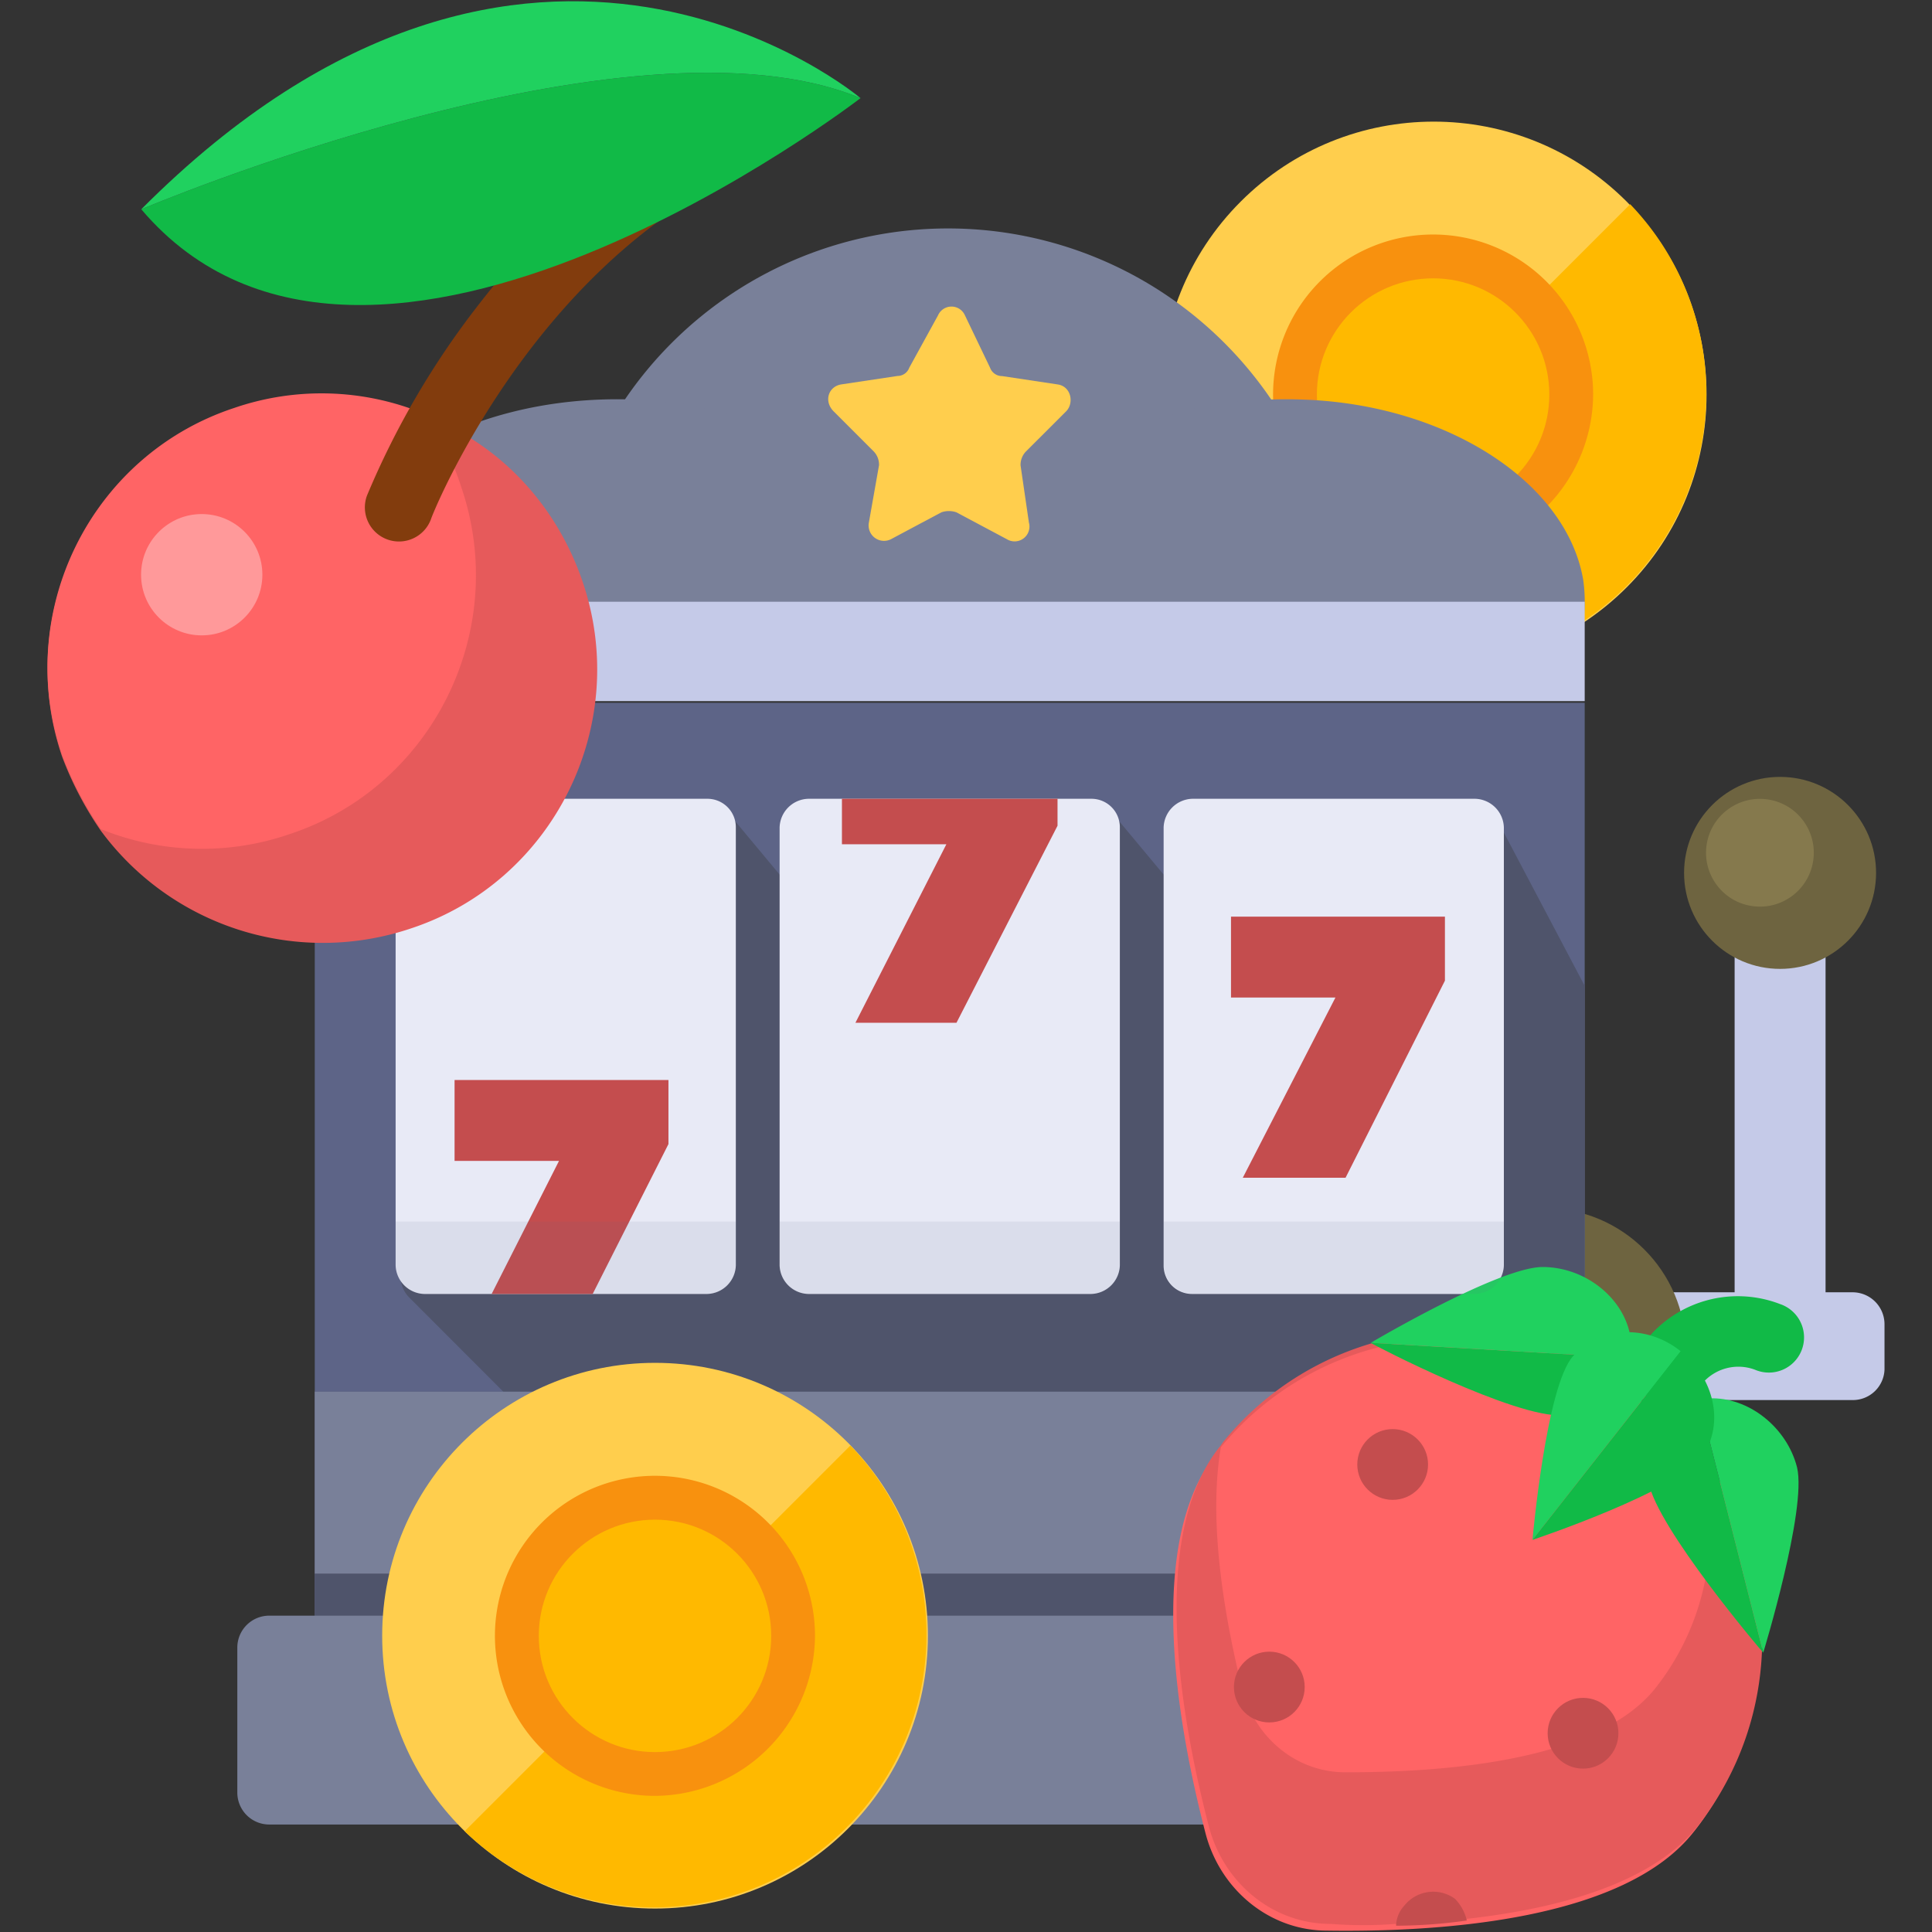 <svg xmlns="http://www.w3.org/2000/svg" viewBox="0 0 462.5 462.5"><rect x="0" y="0" width="462.5" height="462.5" fill="#333333" stroke="none"/><defs><style>.cls-1{fill:none;}.cls-2{fill:#ffce4d;}.cls-3{fill:#ffb900;}.cls-4{fill:#f8910e;}.cls-5{fill:#c5cae8;}.cls-6{fill:#6e6440;}.cls-19,.cls-7{fill:#5d6487;}.cls-8{fill:#4f546b;}.cls-9{fill:#798099;}.cls-10{fill:#85794d;}.cls-11{fill:#e8eaf6;}.cls-12{fill:#c44d4e;}.cls-13{fill:#e65a5b;}.cls-14{fill:#ff6465;}.cls-15{fill:#ff999a;}.cls-16{fill:#823c0d;}.cls-17{fill:#11ba47;}.cls-18{fill:#20d15f;}.cls-19{opacity:0.1;isolation:isolate;}</style></defs><title>ic-game-af-x1-02</title><g id="Layer_2" data-name="Layer 2"><g id="Layer_1-2" data-name="Layer 1"><rect class="cls-1" width="462.5" height="462.5"/><circle class="cls-2" cx="343.21" cy="94.43" r="65.32" transform="translate(33.75 270.35) rotate(-45)"/><path class="cls-3" d="M297.92,141.22a65.3,65.3,0,0,0,92.33-92.33Z"/><path class="cls-4" d="M343.07,132.76a38.31,38.31,0,1,1,38.31-38.31A38.55,38.55,0,0,1,343.07,132.76Z"/><circle class="cls-3" cx="343.07" cy="94.45" r="27.82"/><rect class="cls-5" x="415.25" y="227.51" width="21.77" height="87.49"/><path class="cls-5" d="M443.47,335.16h-52v-25.8h52a7.65,7.65,0,0,1,7.66,7.66V327.9A7.58,7.58,0,0,1,443.47,335.16Z"/><circle class="cls-6" cx="369.69" cy="323.07" r="33.87"/><rect class="cls-7" x="75.35" y="168.24" width="304.01" height="243.53"/><path class="cls-8" d="M379.36,236v97.18H120.51L97.93,310.57a7,7,0,0,1-1.61-7.26l19.35-52.42,56.85-58.46,14.11,16.93,11.7,3.23,66.12-20.16,14.11,16.93,77.82-16.93Z"/><rect class="cls-8" x="75.35" y="333.15" width="304.01" height="78.62"/><rect class="cls-9" x="75.35" y="333.15" width="304.01" height="43.55"/><circle class="cls-6" cx="426.13" cy="208.96" r="22.98"/><circle class="cls-10" cx="421.29" cy="204.12" r="12.9" transform="translate(152.32 587.28) rotate(-80.78)"/><path class="cls-9" d="M319.29,162.19a90.15,90.15,0,0,0,1.21-14.92,93.55,93.55,0,0,0-187.09,0,90.15,90.15,0,0,0,1.21,14.92Z"/><path class="cls-9" d="M214.46,162.19a36.64,36.64,0,0,0,4.43-23.39c-4-23.38-32.66-41.93-66.93-43.14-41.93-1.61-76.61,21-76.61,49.19a35.66,35.66,0,0,0,4.84,17.74H214.46Z"/><path class="cls-9" d="M374.52,162.19A36.58,36.58,0,0,0,379,138.8c-4-23.38-32.66-41.93-66.93-43.14-41.93-1.61-76.61,21-76.61,49.19a35.55,35.55,0,0,0,4.84,17.74H374.52Z"/><rect class="cls-5" x="75.35" y="144.05" width="304.01" height="23.79"/><path class="cls-2" d="M214.86,90l-13.31,2c-3.22.41-4.43,4-2,6.46l9.67,9.67a4.58,4.58,0,0,1,1.21,3.23L208,125.1a3.69,3.69,0,0,0,5.25,4l12.09-6.45a5.51,5.51,0,0,1,3.63,0l12.1,6.45a3.55,3.55,0,0,0,5.24-4l-2-13.71a4.62,4.62,0,0,1,1.21-3.23l9.68-9.67c2-2,1.21-6-2-6.46l-13.3-2A3.05,3.05,0,0,1,237,88l-6-12.5a3.52,3.52,0,0,0-6.45,0L217.68,88A3,3,0,0,1,214.86,90Z"/><path class="cls-11" d="M176.15,198.07V302.91a7.06,7.06,0,0,1-6.85,6.85H101.56a7.06,7.06,0,0,1-6.85-6.85V198.07a7.06,7.06,0,0,1,6.85-6.85H169.3A6.8,6.8,0,0,1,176.15,198.07Z"/><path class="cls-11" d="M268.08,198.07V302.91a7.07,7.07,0,0,1-6.85,6.85H193.49a7.07,7.07,0,0,1-6.86-6.85V198.07a7.07,7.07,0,0,1,6.86-6.85h67.74A6.8,6.8,0,0,1,268.08,198.07Z"/><path class="cls-11" d="M278.56,302.91V198.07a7.07,7.07,0,0,1,6.86-6.85h67.73a7.07,7.07,0,0,1,6.86,6.85V302.91a7.07,7.07,0,0,1-6.86,6.85H285.42A6.8,6.8,0,0,1,278.56,302.91Z"/><polygon class="cls-12" points="297.51 281.94 319.69 238.8 294.69 238.8 294.69 219.44 345.9 219.44 345.9 234.76 322.11 281.94 297.51 281.94"/><polygon class="cls-12" points="253.16 191.22 253.16 197.67 228.97 244.84 204.78 244.84 226.55 202.11 201.55 202.11 201.55 191.22 253.16 191.22"/><polygon class="cls-12" points="160.02 258.55 160.02 273.88 141.88 309.76 117.69 309.76 133.82 277.91 108.82 277.91 108.82 258.55 160.02 258.55"/><path class="cls-13" d="M139.46,139.21c11.69,34.27-6.85,71.77-41.13,83.06a66,66,0,0,1-74.18-23.39,82.09,82.09,0,0,1-9.28-17.74C3.18,146.87,21.73,109.37,56,98.08a64.4,64.4,0,0,1,45.16,1.21C118.9,105.74,133,120.26,139.46,139.21Z"/><path class="cls-14" d="M110.43,116.63c11.69,34.27-6.85,71.77-41.13,83.06a64.37,64.37,0,0,1-45.15-1.21,82.09,82.09,0,0,1-9.28-17.74C3.18,146.47,21.73,109,56,97.68a64.34,64.34,0,0,1,45.16,1.21A57.46,57.46,0,0,1,110.43,116.63Z"/><circle class="cls-15" cx="48.29" cy="137.58" r="14.52"/><path class="cls-16" d="M179,40.42a38.39,38.39,0,0,0,3.23-11.69,44.2,44.2,0,0,0,.4-7.26,140.41,140.41,0,0,0-32.66,16.94C137,47.28,125.35,59,114.46,73.08a199.19,199.19,0,0,0-26.61,45.56,8.16,8.16,0,1,0,15.32,5.65C103.17,123.89,127,63.81,179,40.42Z"/><path class="cls-17" d="M206,23.49S88.25,114.21,33.82,50.1C33.82,50.1,150.75.51,206,23.49Z"/><path class="cls-18" d="M206,23.49C150.75.51,33.82,50.1,33.82,50.1,127-43.44,206,23.49,206,23.49Z"/><path class="cls-9" d="M390.25,436.77H64.47a7.65,7.65,0,0,1-7.66-7.66V394.43a7.65,7.65,0,0,1,7.66-7.66H390.25a7.66,7.66,0,0,1,7.66,7.66v34.68A7.42,7.42,0,0,1,390.25,436.77Z"/><path class="cls-17" d="M391.86,337.18a8.37,8.37,0,0,1-1.61-11.7l3.63-4.43a28.15,28.15,0,0,1,32.25-8.87,8.42,8.42,0,1,1-6,15.72,11.32,11.32,0,0,0-12.91,3.63L403.55,336A8.7,8.7,0,0,1,391.86,337.18Z"/><path class="cls-14" d="M405.57,438.38c-16.53,21.37-60.88,24.19-87.9,23.79-13.71,0-25.4-9.68-29-23-6.85-26.21-14.51-69.76,2.42-91.13a72.92,72.92,0,0,1,114.51,90.32Z"/><path class="cls-13" d="M406.38,437.17c-10.89,13.71-33.47,19.76-55.24,22.18a125,125,0,0,1-16.94,1.21,103,103,0,0,1-15.72,0c-13.71,0-25.4-9.68-29-23-6.85-26.2-14.52-69.75,2.42-91.12.4-.4.81-1.21,1.21-1.61,25-30.24,69.75-35.08,101.2-10.49A77.59,77.59,0,0,1,408,348.87C426.54,375.08,426.94,411,406.38,437.17Z"/><path class="cls-14" d="M396.3,404.11c-14.12,17.74-51.21,20.16-74.19,20.16-11.69,0-21.37-8.07-24.6-19.36-4-16.12-8.46-39.91-5.24-58.46,25-30.24,69.76-35.08,101.2-10.48a76.91,76.91,0,0,1,13.71,14.51A60.63,60.63,0,0,1,396.3,404.11Z"/><circle class="cls-6" cx="393.18" cy="335.27" r="0.4"/><path class="cls-17" d="M422.1,395.64c-.4-.4-25.4-29.84-27.42-40.72-1.61-9.68,3.63-17.74,12.1-19.76Z"/><path class="cls-17" d="M374.12,338.79c-11.29.81-45.56-16.93-46-17.34l62.09,3.63C389,332.34,383,338.39,374.12,338.79Z"/><path class="cls-18" d="M390.25,325.08l-62.09-3.63h0s30.64-18.14,41.12-18.14c10.08,0,19.36,7.26,21,16.53A11.55,11.55,0,0,1,390.25,325.08Z"/><line class="cls-1" x1="408.8" y1="326.29" x2="390.25" y2="325.08"/><path class="cls-18" d="M402.34,323.47l-35.48,45.16s3.23-36.69,9.68-43.95S394.28,317,402.34,323.47Z"/><path class="cls-18" d="M422.1,395.64h0l-15.32-60.48c.81,0,1.61-.4,2.42-.4,9.27-.41,18.55,6.85,21,16.53C432.58,361.37,422.1,395.64,422.1,395.64Z"/><path class="cls-17" d="M366.86,368.63l35.48-45.16h0c8.07,6.45,10.49,17.34,5.25,25C401.94,356.93,366.86,368.63,366.86,368.63Z"/><circle class="cls-12" cx="333.39" cy="350.58" r="8.47"/><circle class="cls-12" cx="378.96" cy="414.92" r="8.47"/><circle class="cls-12" cx="303.86" cy="403.86" r="8.47"/><path class="cls-12" d="M351.14,459.75A123.44,123.44,0,0,1,334.2,461a7.45,7.45,0,0,1,2-4.84,8.85,8.85,0,0,1,12.1-1.61A11,11,0,0,1,351.14,459.75Z"/><circle class="cls-2" cx="156.81" cy="391.57" r="65.32"/><path class="cls-3" d="M111.24,438.38a65.3,65.3,0,0,0,92.33-92.33Z"/><path class="cls-4" d="M156.8,429.91a38.31,38.31,0,1,1,38.3-38.3A38.55,38.55,0,0,1,156.8,429.91Z"/><circle class="cls-3" cx="156.8" cy="391.61" r="27.82"/><path class="cls-19" d="M94.71,292.42v10.49a7.06,7.06,0,0,0,6.85,6.85H169.3a7.06,7.06,0,0,0,6.85-6.85V292.42Z"/><path class="cls-19" d="M186.63,292.42v10.49a7.07,7.07,0,0,0,6.86,6.85h67.74a7.07,7.07,0,0,0,6.85-6.85V292.42Z"/><path class="cls-19" d="M278.56,292.42v10.49a7.07,7.07,0,0,0,6.86,6.85h67.73a7.07,7.07,0,0,0,6.86-6.85V292.42Z"/></g></g></svg>